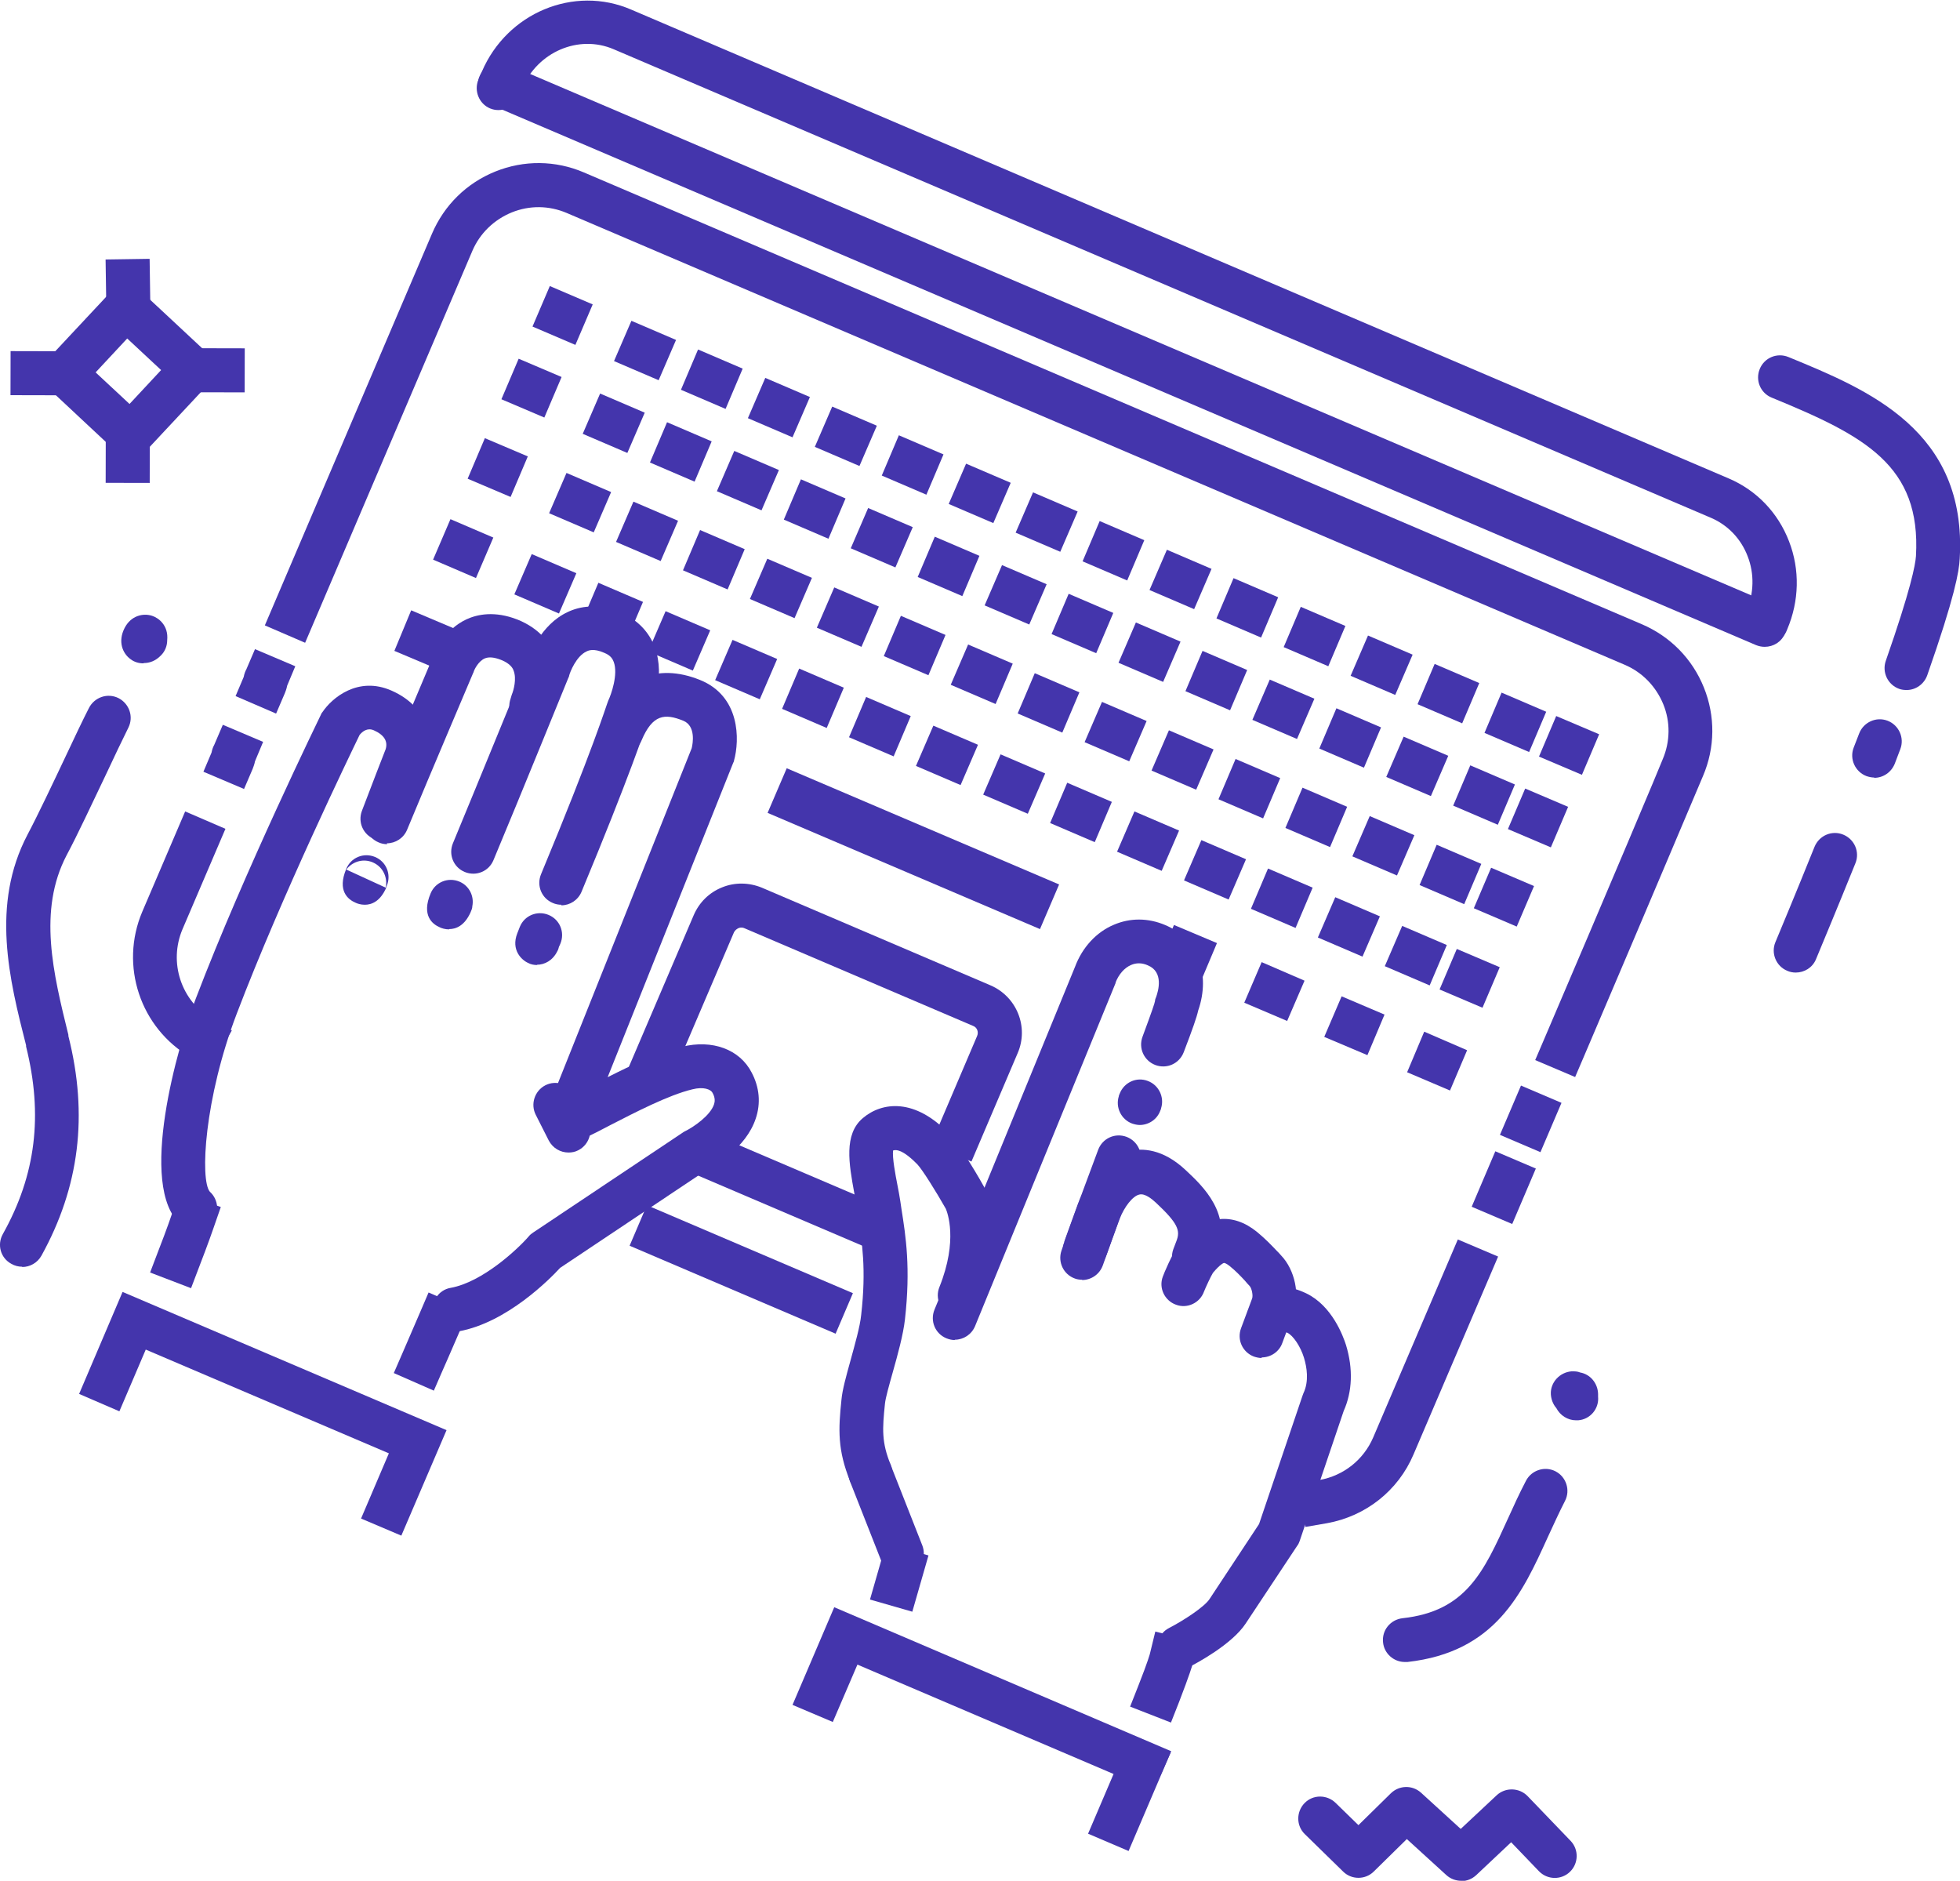 <?xml version="1.0" encoding="UTF-8"?>
<svg id="Layer_2" data-name="Layer 2" xmlns="http://www.w3.org/2000/svg" viewBox="0 0 67.64 64.9">
  <defs>
    <style>
      .cls-1 {
        fill: #4435ac;
      }
    </style>
  </defs>
  <g id="Layer_1-2" data-name="Layer 1">
    <g>
      <g>
        <g>
          <g>
            <path class="cls-1" d="M6.59,44.45l-1.41-.54.27-.71c.32-.82.49-1.33.49-1.33l.25-.72,1.43.5-.25.72s-.18.53-.51,1.38l-.27.71Z"/>
            <path class="cls-1" d="M14.98,47.99l-1.39-.61.3-.69s.3-.69.6-1.39l.3-.7,1.39.6-.3.7c-.3.7-.61,1.4-.61,1.4l-.3.69Z"/>
            <path class="cls-1" d="M15.68,45.94c-.36,0-.68-.26-.74-.62-.07-.41.2-.81.61-.88,1.11-.2,2.33-1.35,2.7-1.78.04-.05.09-.09.15-.13l5.18-3.46s.06-.04.09-.05c.26-.13.84-.52.97-.91.03-.09.05-.22-.05-.4-.06-.12-.31-.22-.7-.12-.83.2-1.98.8-2.82,1.23-.34.18-.63.33-.88.44-.43.2-.79.06-1-.14-.35-.35-.34-.85.04-1.68l4.64-11.62c.04-.16.15-.77-.29-.95-.64-.26-1.06-.22-1.44.68-.16.39-.61.57-.99.4-.39-.16-.57-.61-.4-.99.66-1.55,1.9-2.1,3.4-1.5,1.4.56,1.38,2.07,1.18,2.79,0,.03-.02.05-.03.08l-4.33,10.84c.83-.42,1.76-.86,2.57-1.05,1.04-.26,1.99.09,2.4.89.27.51.32,1.06.14,1.59-.34,1.02-1.41,1.62-1.69,1.77l-5.06,3.38c-.34.37-1.83,1.89-3.5,2.19-.05,0-.09.01-.14.01Z"/>
            <path class="cls-1" d="M18.54,33.3c-.11,0-.22-.02-.31-.07-.23-.1-.6-.45-.38-1.02.02-.04.04-.11.09-.23.16-.39.6-.57.99-.41.39.16.57.6.41.99-.02.04-.03.08-.05.11-.01.05-.03.11-.06.16-.16.32-.44.46-.7.46Z"/>
            <path class="cls-1" d="M15.5,32.07c-.14,0-.26-.04-.32-.07-.26-.11-.64-.41-.32-1.17.16-.39.6-.57.99-.41.34.14.52.5.45.85,0,.07-.03.14-.06.21-.21.47-.51.58-.74.58Z"/>
            <path class="cls-1" d="M12.59,31.22c-.14,0-.26-.04-.32-.07-.26-.11-.64-.41-.32-1.17.16-.39.6-.57.99-.41.39.16.57.6.41.99-.01.03-.02.05-.03.07h.01c-.21.48-.51.59-.74.59ZM11.96,30.01l1.35.62c.07-.31-.06-.7-.44-.87-.37-.16-.74,0-.92.25Z"/>
            <path class="cls-1" d="M19.37,31.22c-.1,0-.2-.02-.29-.06-.39-.16-.57-.6-.41-.99,1.78-4.28,2.27-5.87,2.28-5.88.01-.04.03-.07.04-.11.1-.21.35-.91.19-1.34-.04-.1-.1-.22-.32-.31-.38-.17-.56-.08-.62-.05-.35.16-.57.71-.6.84,0,.03-.02.05-.03.08-.02.04-1.62,3.99-2.58,6.28-.16.39-.6.57-.99.41-.39-.16-.57-.6-.41-.99.9-2.17,2.4-5.85,2.56-6.23.08-.26.46-1.31,1.4-1.75.4-.19,1.04-.33,1.88.04.54.24.93.65,1.13,1.18.37,1.02-.09,2.17-.22,2.46-.1.31-.65,1.98-2.31,5.97-.12.29-.4.47-.7.47Z"/>
            <path class="cls-1" d="M13.36,29.13c-.1,0-.2-.02-.29-.06-.39-.16-.57-.6-.41-.99.77-1.84,2.16-5.12,2.28-5.41.07-.19.39-.94,1.16-1.3.37-.17.97-.3,1.76.01.77.31,1.12.82,1.27,1.2.35.87.03,1.76-.05,1.96l-.03.08c-.14.39-.57.6-.97.46-.4-.14-.6-.57-.46-.97l.03-.1s.01-.04.02-.06c.05-.12.17-.53.05-.82-.02-.06-.1-.23-.43-.36-.23-.09-.42-.11-.56-.05-.21.09-.35.36-.38.45,0,.02-.01.03-.02.05-.01.03-1.49,3.5-2.28,5.41-.12.29-.4.47-.7.47Z"/>
            <path class="cls-1" d="M6.74,42.45c-.18,0-.36-.06-.5-.19-1.51-1.32-.1-6.2.52-7.81,1.67-4.38,4.3-9.75,4.32-9.8.01-.03.03-.06.05-.08.32-.48,1.22-1.25,2.38-.74,1.37.6,1.48,1.86,1.22,2.56,0,.02-.52,1.33-.82,2.13-.15.39-.58.59-.98.44-.39-.15-.59-.58-.44-.98.29-.76.75-1.96.82-2.13.08-.27-.05-.49-.41-.65-.23-.1-.4.05-.49.16-.29.6-2.69,5.55-4.24,9.62-1.12,2.93-1.27,5.73-.93,6.14.31.28.34.75.07,1.07-.15.17-.36.26-.57.26Z"/>
          </g>
          <path class="cls-1" d="M19.62,39.77c-.28,0-.54-.15-.68-.41l-.45-.89c-.19-.37-.04-.83.33-1.02.37-.19.83-.04,1.02.33l.45.89c.19.37.04.83-.33,1.02-.11.06-.23.08-.34.08Z"/>
        </g>
        <path class="cls-1" d="M37.35,44.16c-.08,0-.17-.01-.25-.04-.4-.14-.6-.57-.47-.96,0-.01.48-1.39,1.27-3.49.15-.39.58-.59.98-.44.39.15.59.58.44.97-.78,2.08-1.25,3.44-1.26,3.46-.11.31-.4.51-.72.51Z"/>
        <path class="cls-1" d="M39.34,38.82c-.09,0-.18-.02-.27-.05-.38-.14-.58-.56-.46-.94,0-.03.02-.06.03-.09.15-.39.58-.59.97-.44.38.14.58.56.46.94,0,.03-.02.06-.03.09-.11.3-.4.49-.71.49Z"/>
        <path class="cls-1" d="M32.95,46.24c-.1,0-.19-.02-.29-.06-.39-.16-.57-.6-.41-.99l4.85-11.83c.25-.67.74-1.2,1.34-1.45.56-.24,1.18-.24,1.77.01,1.12.47,1.58,1.68,1.14,2.95-.05.23-.19.63-.5,1.44-.15.39-.58.59-.98.44-.39-.15-.59-.58-.44-.98.33-.89.42-1.16.43-1.23,0-.05.02-.09.04-.14.07-.2.27-.86-.29-1.09-.2-.09-.4-.09-.58-.01-.23.1-.42.32-.53.6,0,0,0,.02,0,.02l-4.85,11.84c-.12.29-.4.47-.7.47ZM39.86,34.6c0,.06,0,.15.02.25-.02-.08-.03-.17-.02-.25Z"/>
        <path class="cls-1" d="M41.2,44.13c-.09,0-.18-.02-.26-.05-.39-.14-.59-.58-.45-.97l.11-.29c.14-.36.05-.61-.71-1.32-.13-.12-.38-.33-.57-.28-.23.05-.52.42-.69.86l-.45,1.24-.72-.24.71.26c-.13.4-.56.62-.96.49-.4-.13-.62-.55-.49-.95l.72.23-.72-.24s.02-.05.03-.09l.45-1.24c.14-.37.66-1.56,1.76-1.82.46-.11,1.17-.08,1.95.65.61.57,1.63,1.52,1.09,2.95l-.11.29c-.11.31-.4.5-.71.5Z"/>
        <path class="cls-1" d="M43.54,46.86c-.09,0-.18-.02-.27-.05-.39-.15-.59-.58-.44-.98l.38-1.02c.04-.1-.01-.36-.09-.44-.06-.06-.11-.12-.16-.18-.17-.18-.3-.32-.52-.5-.11-.09-.18-.11-.2-.11,0,0-.11.02-.38.34-.07.11-.26.52-.31.65-.14.39-.58.6-.97.45-.39-.14-.6-.58-.45-.97.03-.09.32-.79.54-1.07.29-.36.74-.84,1.4-.91.45-.05.89.1,1.31.44.3.25.49.45.68.65.05.05.1.1.15.16.48.5.66,1.37.42,2.01l-.38,1.02c-.11.3-.4.49-.71.49Z"/>
        <path class="cls-1" d="M40.69,57.61c-.27,0-.54-.15-.67-.41-.19-.37-.05-.83.32-1.02h0c.54-.28,1.23-.74,1.4-1l1.71-2.59,1.5-4.43s.02-.05.03-.08c.2-.42.12-.9.02-1.23-.12-.39-.37-.76-.57-.86-.02,0-.04-.02-.05-.02-.21.29-.61.39-.95.23-.37-.19-.52-.64-.34-1.02.18-.36.74-1.15,1.99-.55.89.43,1.27,1.47,1.37,1.78.25.82.22,1.61-.08,2.28l-1.52,4.49c-.02.06-.05.12-.09.17l-1.77,2.67c-.47.72-1.72,1.39-1.97,1.51-.11.06-.23.09-.35.09Z"/>
        <path class="cls-1" d="M30.04,51.59c-.3,0-.58-.18-.7-.47-.44-1.09-.41-1.79-.3-2.83.03-.33.16-.8.31-1.34.15-.55.33-1.17.37-1.58.18-1.58.03-2.51-.11-3.41l-.04-.28c-.03-.17-.06-.34-.09-.52-.18-.99-.37-2.02.3-2.58.66-.56,1.8-.7,2.99.56.39.41,1.08,1.61,1.21,1.85,0,0,0,.01.01.02.08.16.79,1.63-.16,3.97-.16.39-.6.58-.99.42-.39-.16-.58-.6-.42-.99.65-1.62.27-2.58.22-2.7-.34-.6-.81-1.35-.98-1.53-.1-.1-.56-.58-.84-.48-.03.25.08.83.15,1.19.04.19.07.38.1.56l.04.27c.15.95.32,2.03.12,3.81-.06.53-.25,1.22-.42,1.82-.12.43-.25.88-.27,1.09-.09.87-.12,1.33.2,2.11.16.39-.03.83-.42.99-.09.04-.19.06-.29.06Z"/>
        <rect class="cls-1" x="30.02" y="53.66" width="2.02" height="1.52" transform="translate(-29.84 69.23) rotate(-73.97)"/>
        <path class="cls-1" d="M40.41,59.44l-1.41-.55.28-.71c.34-.86.41-1.13.41-1.14l.18-.74,1.47.37-.18.74c-.01.05-.1.36-.47,1.32l-.28.71Z"/>
        <path class="cls-1" d="M31.13,54.36c-.3,0-.59-.18-.71-.48l-1.09-2.77c-.15-.39.04-.83.43-.98.39-.15.83.04.98.43l1.09,2.77c.15.39-.04.83-.43.98-.09.04-.18.05-.28.05Z"/>
        <g>
          <path class="cls-1" d="M60.9,22.32c-.1,0-.2-.02-.3-.06L16.95,3.62c-.38-.16-.56-.61-.4-.99.16-.38.61-.56.99-.4l43.66,18.64c.38.16.56.61.4.99-.12.29-.4.46-.7.46Z"/>
          <path class="cls-1" d="M60.95,22.2c-.1,0-.2-.02-.3-.06-.39-.16-.57-.61-.4-.99l.02-.06c.26-.61.28-1.29.04-1.9-.23-.6-.68-1.07-1.26-1.32L21.18,1.7c-1.21-.52-2.63.09-3.16,1.35l-.12.29c-.16.38-.61.56-.99.4-.38-.16-.56-.61-.4-.99l.12-.28c.87-2.03,3.18-2.99,5.15-2.14l37.88,16.18c.96.41,1.7,1.18,2.08,2.17.38.98.35,2.06-.06,3.03l-.02.05c-.12.29-.4.46-.7.46Z"/>
        </g>
        <path class="cls-1" d="M45.05,52.69l-.26-1.49.75-.13c.83-.15,1.52-.7,1.85-1.47l2.92-6.83,1.39.59-2.92,6.83c-.53,1.25-1.65,2.13-2.98,2.37l-.75.13Z"/>
        <rect class="cls-1" x="50.85" y="40.23" width="2.08" height="1.52" transform="translate(-6.15 72.66) rotate(-66.93)"/>
        <rect class="cls-1" x="51.9" y="37.85" width="1.85" height="1.52" transform="translate(-3.42 72.04) rotate(-66.89)"/>
        <path class="cls-1" d="M54.37,37.17l-1.39-.59.3-.7c2.22-5.19,4.09-9.63,4.1-9.68.26-.61.27-1.29.02-1.9-.25-.61-.72-1.1-1.33-1.36L19.56,7.35c-.61-.26-1.28-.27-1.9-.02-.61.25-1.1.72-1.36,1.33l-5.77,13.52-1.39-.6,5.77-13.52c.42-.98,1.19-1.74,2.18-2.14.99-.4,2.08-.39,3.06.03l36.51,15.59c.98.42,1.74,1.19,2.14,2.18.4.99.39,2.08-.03,3.06-.02.04-1.89,4.48-4.11,9.68l-.3.7Z"/>
        <path class="cls-1" d="M9.52,24.62l-1.39-.6.28-.66c.02-.11.06-.21.09-.26l.3-.7,1.39.59-.28.67c-.02.11-.06.21-.08.26l-.3.7Z"/>
        <path class="cls-1" d="M8.41,27.22l-1.39-.59.28-.66c.02-.11.06-.21.09-.26l.3-.7,1.39.59-.28.67c-.02.11-.06.2-.08.26l-.3.7Z"/>
        <path class="cls-1" d="M7.25,36.87l-.66-.38c-1.75-1.01-2.47-3.17-1.68-5.03l1.48-3.46,1.39.6-1.48,3.46c-.49,1.15-.05,2.49,1.04,3.12l.66.38-.76,1.31Z"/>
        <rect class="cls-1" x="24.82" y="39.94" width="1.52" height="7.73" transform="translate(-24.75 50.13) rotate(-66.88)"/>
        <rect class="cls-1" x="26.76" y="37.6" width="1.52" height="7.23" transform="translate(-21.19 50.33) rotate(-66.88)"/>
        <path class="cls-1" d="M33.52,40.08l-1.39-.6,1.59-3.73c.06-.14,0-.3-.14-.35l-7.89-3.37c-.09-.04-.17-.02-.21,0-.04.02-.11.06-.15.14l-2.39,5.59-1.39-.59,2.39-5.59c.19-.44.53-.78.98-.96.44-.18.93-.17,1.37.01l7.89,3.37c.91.39,1.33,1.44.94,2.34l-1.59,3.73Z"/>
        <g>
          <rect class="cls-1" x="18.66" y="10.08" width="1.52" height="1.61" transform="translate(1.77 24.46) rotate(-66.84)"/>
          <path class="cls-1" d="M52.77,25.95l-1.54-.66.59-1.39,1.54.66-.59,1.39ZM50.46,24.96l-1.54-.66.59-1.39,1.54.66-.59,1.39ZM48.15,23.98l-1.54-.66.6-1.39,1.54.66-.6,1.39ZM45.84,22.99l-1.54-.66.59-1.39,1.54.66-.59,1.39ZM43.52,22l-1.54-.66.59-1.39,1.54.66-.59,1.39ZM41.21,21.02l-1.54-.66.6-1.39,1.54.66-.6,1.39ZM38.9,20.03l-1.54-.66.59-1.39,1.54.66-.59,1.39ZM36.59,19.04l-1.54-.66.6-1.39,1.54.66-.6,1.39ZM34.28,18.05l-1.54-.66.6-1.39,1.54.66-.6,1.39ZM31.97,17.07l-1.54-.66.59-1.39,1.54.66-.59,1.39ZM29.66,16.08l-1.54-.66.6-1.39,1.54.66-.6,1.39ZM27.35,15.09l-1.54-.66.6-1.39,1.54.66-.6,1.39ZM25.04,14.11l-1.54-.66.59-1.39,1.54.66-.59,1.39ZM22.73,13.12l-1.54-.66.6-1.39,1.54.66-.6,1.39Z"/>
          <rect class="cls-1" x="53.39" y="24.91" width="1.52" height="1.61" transform="translate(9.32 65.52) rotate(-67)"/>
        </g>
        <g>
          <rect class="cls-1" x="16.42" y="15.33" width="1.52" height="1.61" transform="translate(-4.39 25.64) rotate(-66.99)"/>
          <path class="cls-1" d="M50.53,31.2l-1.54-.66.59-1.39,1.54.66-.59,1.39ZM48.21,30.21l-1.54-.66.6-1.39,1.54.66-.6,1.39ZM45.9,29.23l-1.54-.66.59-1.39,1.54.66-.59,1.39ZM43.59,28.24l-1.54-.66.59-1.39,1.54.66-.59,1.39ZM41.28,27.25l-1.54-.66.6-1.39,1.54.66-.6,1.39ZM38.97,26.27l-1.54-.66.6-1.39,1.54.66-.6,1.39ZM36.66,25.28l-1.54-.66.59-1.39,1.54.66-.59,1.39ZM34.35,24.29l-1.54-.66.6-1.39,1.54.66-.59,1.39ZM32.04,23.3l-1.54-.66.59-1.39,1.54.66-.59,1.39ZM29.73,22.32l-1.54-.66.6-1.39,1.54.66-.6,1.39ZM27.42,21.33l-1.54-.66.6-1.39,1.54.66-.6,1.39ZM25.11,20.34l-1.54-.66.59-1.39,1.54.66-.59,1.39ZM22.8,19.36l-1.54-.66.6-1.39,1.54.66-.6,1.39ZM20.49,18.37l-1.54-.66.6-1.39,1.54.66-.6,1.39Z"/>
          <rect class="cls-1" x="51.15" y="30.16" width="1.52" height="1.61" transform="translate(3.04 66.54) rotate(-66.88)"/>
        </g>
        <g>
          <rect class="cls-1" x="17.59" y="12.59" width="1.52" height="1.61" transform="translate(-1.17 25.03) rotate(-66.94)"/>
          <path class="cls-1" d="M51.69,28.46l-1.54-.66.59-1.39,1.54.66-.59,1.39ZM49.38,27.47l-1.54-.66.6-1.39,1.54.66-.6,1.39ZM47.07,26.49l-1.54-.66.59-1.39,1.54.66-.59,1.39ZM44.76,25.5l-1.54-.66.6-1.39,1.54.66-.6,1.39ZM42.45,24.51l-1.54-.66.59-1.39,1.54.66-.59,1.39ZM40.14,23.53l-1.54-.66.6-1.39,1.54.66-.6,1.39ZM37.83,22.54l-1.54-.66.59-1.39,1.54.66-.59,1.39ZM35.52,21.55l-1.54-.66.6-1.39,1.54.66-.6,1.39ZM33.21,20.57l-1.54-.66.59-1.39,1.54.66-.59,1.39ZM30.9,19.58l-1.54-.66.6-1.39,1.54.66-.6,1.39ZM28.59,18.59l-1.54-.66.59-1.39,1.54.66-.59,1.39ZM26.28,17.61l-1.54-.66.6-1.39,1.54.66-.6,1.39ZM23.97,16.62l-1.54-.66.59-1.39,1.54.66-.59,1.39ZM21.65,15.63l-1.54-.66.6-1.39,1.54.66-.6,1.39Z"/>
          <rect class="cls-1" x="52.32" y="27.42" width="1.52" height="1.61" transform="translate(6.31 66) rotate(-66.93)"/>
        </g>
        <g>
          <rect class="cls-1" x="15.23" y="18.13" width="1.52" height="1.61" transform="translate(-7.72 26.16) rotate(-66.78)"/>
          <path class="cls-1" d="M49.33,34l-1.54-.66.6-1.39,1.54.66-.59,1.39ZM47.02,33.01l-1.54-.66.6-1.39,1.54.66-.6,1.39ZM44.71,32.02l-1.54-.66.59-1.39,1.54.66-.59,1.39ZM42.4,31.04l-1.54-.66.6-1.39,1.54.66-.6,1.39ZM40.09,30.05l-1.54-.66.6-1.39,1.54.66-.6,1.39ZM37.78,29.06l-1.54-.66.59-1.39,1.54.66-.59,1.39ZM35.47,28.08l-1.54-.66.6-1.39,1.54.66-.6,1.39ZM33.15,27.09l-1.54-.66.6-1.39,1.54.66-.6,1.39ZM30.84,26.1l-1.54-.66.59-1.39,1.54.66-.59,1.39ZM28.53,25.12l-1.54-.66.59-1.39,1.54.66-.59,1.39ZM26.22,24.13l-1.54-.66.6-1.39,1.54.66-.6,1.39ZM23.91,23.14l-1.54-.66.6-1.39,1.54.66-.6,1.39ZM21.6,22.16l-1.54-.66.59-1.39,1.54.66-.59,1.39ZM19.29,21.17l-1.54-.66.6-1.39,1.54.66-.6,1.39Z"/>
          <rect class="cls-1" x="49.96" y="32.96" width="1.52" height="1.61" transform="translate(-.21 67.21) rotate(-66.95)"/>
        </g>
        <rect class="cls-1" x="40.21" y="32.12" width="1.52" height="1.61" transform="translate(-5.29 57.9) rotate(-67.15)"/>
        <polygon class="cls-1" points="50.04 37.63 48.56 37 49.15 35.6 50.63 36.24 50.04 37.63"/>
        <polygon class="cls-1" points="47.19 36.41 45.7 35.78 46.3 34.38 47.78 35.01 47.19 36.41"/>
        <polygon class="cls-1" points="44.42 35.23 42.94 34.6 43.54 33.2 45.02 33.84 44.42 35.23"/>
        <g>
          <rect class="cls-1" x="30.76" y="24.25" width="1.52" height="10.07" transform="translate(-7.78 46.77) rotate(-66.88)"/>
          <path class="cls-1" d="M35.89,32.06l-9.4-4.01.66-1.54,9.4,4.01-.66,1.54ZM26.69,27.96l9.12,3.89.54-1.26-9.12-3.89-.54,1.26Z"/>
        </g>
        <polygon class="cls-1" points="15.08 23.08 13.61 22.46 14.19 21.06 15.68 21.69 15.08 23.08"/>
        <g>
          <path class="cls-1" d="M39.39,61.67c-.15,0-.27-.04-.3-.06-.12-.05-.24-.14-.32-.25l-9.18-3.92-.85,1.98-1.39-.59,1.44-3.37,11.63,4.97-.31.7c-.2.45-.5.55-.73.55Z"/>
          <rect class="cls-1" x="37.13" y="61.13" width="3.67" height="1.52" transform="translate(-33.25 73.42) rotate(-66.88)"/>
        </g>
        <polygon class="cls-1" points="13.85 52.99 12.46 52.4 13.42 50.15 5.03 46.57 4.12 48.7 2.73 48.1 4.23 44.58 15.41 49.35 13.85 52.99"/>
      </g>
      <g>
        <path class="cls-1" d="M4.54,16.08l-3.38-3.16,3.16-3.38,3.39,3.16-3.16,3.38ZM3.3,12.85l1.17,1.09,1.09-1.17-1.17-1.09-1.09,1.17Z"/>
        <rect class="cls-1" x="3.66" y="8.94" width="1.52" height="2.32" transform="translate(-.15 .07) rotate(-.86)"/>
        <rect class="cls-1" x="3.16" y="14.65" width="2.5" height="1.52" transform="translate(-11.01 19.79) rotate(-89.88)"/>
        <rect class="cls-1" x=".94" y="11.54" width="1.52" height="2.69" transform="translate(-11.18 14.55) rotate(-89.87)"/>
        <rect class="cls-1" x="6.46" y="11.54" width="1.52" height="2.46" transform="translate(-5.57 19.97) rotate(-89.88)"/>
      </g>
      <path class="cls-1" d="M50.42,64.9c-.18,0-.37-.07-.51-.2l-1.36-1.24-1.14,1.12c-.29.29-.77.29-1.06,0l-1.32-1.29c-.3-.29-.3-.77-.01-1.07s.77-.3,1.07-.01l.79.77,1.12-1.1c.29-.28.74-.29,1.04-.02l1.37,1.25,1.24-1.16c.3-.28.78-.27,1.07.03l1.48,1.54c.29.3.28.78-.02,1.07-.3.29-.78.28-1.07-.02l-.96-1-1.2,1.13c-.15.14-.33.21-.52.21Z"/>
      <g>
        <path class="cls-1" d="M61.97,33.56c-.1,0-.2-.02-.29-.06-.39-.16-.57-.61-.41-.99.15-.36.69-1.65,1.35-3.29.16-.39.6-.58.99-.42.39.16.58.6.42.99-.65,1.61-1.17,2.85-1.36,3.31-.12.29-.4.46-.7.46Z"/>
        <path class="cls-1" d="M64.68,26.83c-.09,0-.18-.02-.27-.05-.39-.15-.59-.59-.44-.98.06-.16.13-.33.19-.49.15-.39.59-.59.98-.44.39.15.59.59.44.98-.06.17-.13.33-.19.5-.12.3-.4.49-.71.49Z"/>
        <path class="cls-1" d="M65.79,23.81c-.08,0-.17-.01-.25-.04-.39-.14-.6-.57-.46-.97.86-2.46,1.02-3.31,1.04-3.61.18-3.13-1.76-4.15-4.98-5.47-.39-.16-.57-.6-.41-.99s.6-.57.99-.41c2.75,1.13,6.17,2.53,5.91,6.96-.02.43-.17,1.31-1.12,4.02-.11.31-.4.51-.71.51Z"/>
      </g>
      <path class="cls-1" d="M.76,43.71c-.12,0-.25-.03-.37-.1-.37-.2-.5-.66-.29-1.03,1.14-2.04,1.39-4.1.8-6.47v-.04c-.58-2.27-1.22-4.85.05-7.27.36-.68.87-1.76,1.32-2.71.3-.64.59-1.25.8-1.66.19-.37.64-.53,1.02-.34.37.19.53.64.34,1.02-.2.4-.48.99-.78,1.63-.46.96-.97,2.06-1.35,2.77-1,1.91-.46,4.09.06,6.2v.04c.69,2.73.38,5.21-.93,7.58-.14.25-.4.39-.66.39Z"/>
      <path class="cls-1" d="M4.95,22.89c-.17,0-.32-.05-.44-.14-.28-.2-.45-.61-.21-1.08.22-.43.64-.52.95-.42.22.07.57.33.52.84,0,.19-.07.38-.21.52-.19.2-.4.27-.6.27Z"/>
      <path class="cls-1" d="M48.48,57.35c-.38,0-.71-.29-.75-.67-.05-.42.25-.79.67-.84,2.19-.24,2.8-1.59,3.64-3.44.19-.42.39-.86.62-1.3.19-.37.65-.52,1.02-.33.37.19.52.65.33,1.02-.21.41-.4.83-.59,1.24-.89,1.96-1.81,3.98-4.85,4.32-.03,0-.06,0-.09,0Z"/>
      <path class="cls-1" d="M54.39,49.01c-.29,0-.55-.17-.68-.42-.12-.14-.18-.31-.19-.48-.02-.41.31-.76.72-.79.1,0,.2,0,.29.04.35.06.61.37.62.74,0,.03,0,.06,0,.09,0,0,0,0,0,0,.04.42-.27.79-.69.82-.02,0-.05,0-.07,0Z"/>
    </g>
  </g>
</svg>